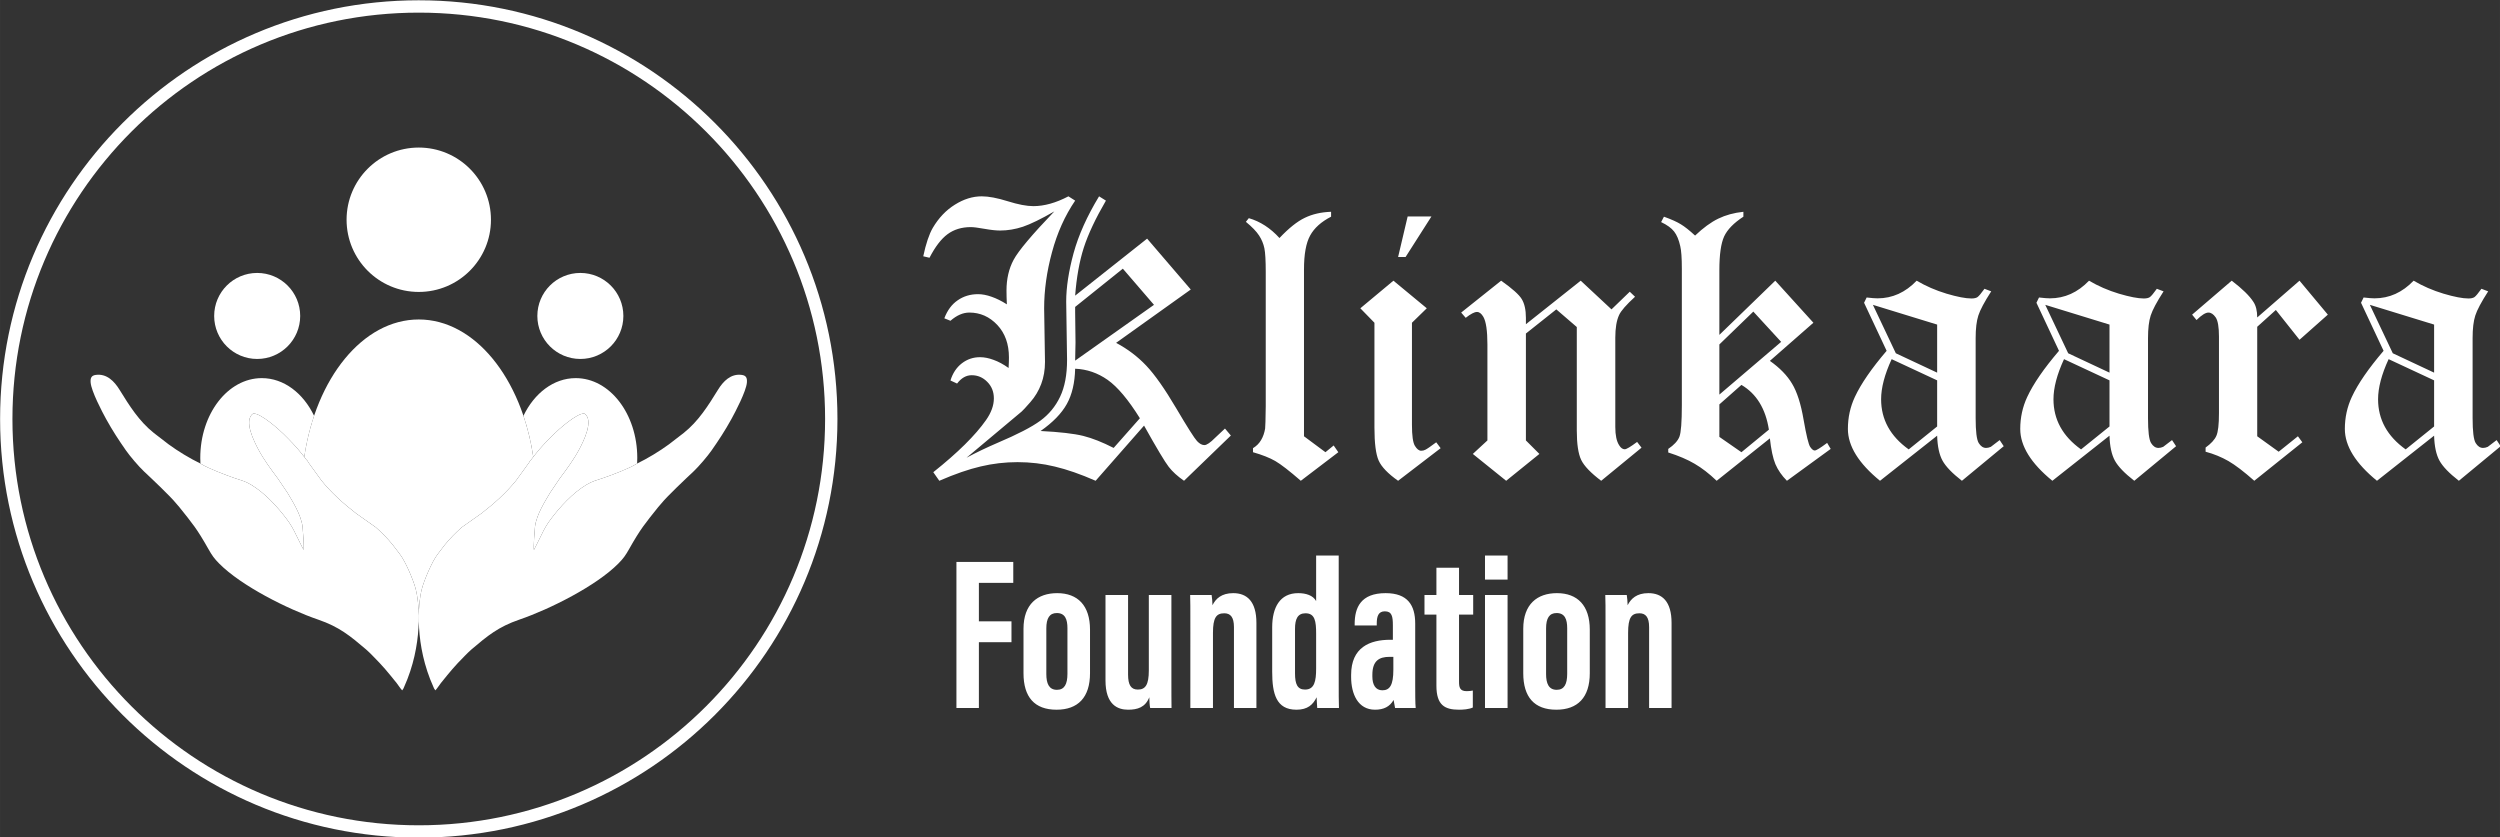 <?xml version="1.0" encoding="UTF-8" standalone="no"?>
<!-- Creator: CorelDRAW 2021 (64-Bit) -->

<svg
   xmlns:dc="http://purl.org/dc/elements/1.1/"
   xmlns:cc="http://creativecommons.org/ns#"
   xmlns:rdf="http://www.w3.org/1999/02/22-rdf-syntax-ns#"
   xmlns:svg="http://www.w3.org/2000/svg"
   xmlns="http://www.w3.org/2000/svg"
   xmlns:sodipodi="http://sodipodi.sourceforge.net/DTD/sodipodi-0.dtd"
   xmlns:inkscape="http://www.inkscape.org/namespaces/inkscape"
   xml:space="preserve"
   width="48.988mm"
   height="16.404mm"
   version="1.1"
   style="clip-rule:evenodd;fill-rule:evenodd;image-rendering:optimizeQuality;shape-rendering:geometricPrecision;text-rendering:geometricPrecision"
   viewBox="0 0 4898.799 1640.417"
   id="svg23"
   sodipodi:docname="logo1.svg"
   inkscape:version="0.92.5 (2060ec1f9f, 2020-04-08)"><rect x="0" y="0" width="4898.799" height="1640.417" fill="#333333" stroke="none"/><sodipodi:namedview
   pagecolor="#ffffff"
   bordercolor="#666666"
   borderopacity="1"
   objecttolerance="10"
   gridtolerance="10"
   guidetolerance="10"
   inkscape:pageopacity="0"
   inkscape:pageshadow="2"
   inkscape:window-width="1920"
   inkscape:window-height="1009"
   id="namedview25"
   showgrid="false"
   inkscape:zoom="0.84100816"
   inkscape:cx="399.96042"
   inkscape:cy="-81.68229"
   inkscape:window-x="-8"
   inkscape:window-y="-8"
   inkscape:window-maximized="1"
   inkscape:current-layer="svg23" />
 <defs
   id="defs4"><style
     type="text/css"
     id="style2">
   <![CDATA[
    .fil2 {fill:#B02C84}
    .fil0 {fill:#B02C84;fill-rule:nonzero}
    .fil1 {fill:#FF6600;fill-rule:nonzero}
   ]]>
  </style><style
     id="style4799"
     type="text/css">
   <![CDATA[
    .fil0 {fill:teal;fill-rule:nonzero}
    .fil1 {fill:#E65C00;fill-rule:nonzero}
   ]]>
  </style><style
     id="style2-7"
     type="text/css">
   <![CDATA[
    .fil2 {fill:#B02C84}
    .fil0 {fill:#B02C84;fill-rule:nonzero}
    .fil1 {fill:#FF6600;fill-rule:nonzero}
   ]]>
  </style><style
     type="text/css"
     id="style4799-9">
   <![CDATA[
    .fil0 {fill:teal;fill-rule:nonzero}
    .fil1 {fill:#E65C00;fill-rule:nonzero}
   ]]>
  </style><style
     type="text/css"
     id="style855">
   <![CDATA[
    .fil2 {fill:#04C49F}
    .fil6 {fill:#2C305D}
    .fil1 {fill:#57BB3F}
    .fil3 {fill:#FCAF40}
    .fil0 {fill:#2C305D;fill-rule:nonzero}
    .fil7 {fill:#57BB3F;fill-rule:nonzero}
    .fil5 {fill:#04C49F}
    .fil4 {fill:#FCAF40}
   ]]>
  </style><style
     type="text/css"
     id="style944">
   <![CDATA[
    .fil2 {fill:#04C49F}
    .fil6 {fill:#2C305D}
    .fil1 {fill:#57BB3F}
    .fil3 {fill:#FCAF40}
    .fil0 {fill:#2C305D;fill-rule:nonzero}
    .fil7 {fill:#57BB3F;fill-rule:nonzero}
    .fil5 {fill:#04C49F}
    .fil4 {fill:#FCAF40}
   ]]>
  </style><style
     id="style965"
     type="text/css">
   <![CDATA[
    .fil2 {fill:#04C49F}
    .fil6 {fill:#2C305D}
    .fil1 {fill:#57BB3F}
    .fil3 {fill:#FCAF40}
    .fil0 {fill:#2C305D;fill-rule:nonzero}
    .fil7 {fill:#57BB3F;fill-rule:nonzero}
    .fil5 {fill:#04C49F}
    .fil4 {fill:#FCAF40}
   ]]>
  </style></defs>
 
<g
   style="clip-rule:evenodd;fill:#ffffff;fill-rule:evenodd;image-rendering:optimizeQuality;shape-rendering:geometricPrecision;text-rendering:geometricPrecision"
   id="g1018"
   transform="matrix(0.245,0,0,0.245,-661.338,-2290.529)"><g
     id="Layer_x0020_1-2"
     style="fill:#ffffff">
  <g
   id="_1894471581440"
   style="fill:#ffffff">
   <g
   id="g988"
   style="fill:#ffffff">
    <path
   id="path970"
   d="m 6048.61,9351.39 c 924.69,0 1761.85,374.81 2367.82,980.79 605.98,605.98 980.79,1443.13 980.79,2367.82 0,924.69 -374.81,1761.85 -980.79,2367.82 -605.97,605.98 -1443.12,980.79 -2367.82,980.79 -924.68,0 -1761.84,-374.81 -2367.82,-980.79 C 3074.81,14461.85 2700,13624.69 2700,12700 c 0,-924.69 374.81,-1761.84 980.79,-2367.82 605.98,-605.98 1443.14,-980.79 2367.82,-980.79 z m 2298.03,1050.59 c -588.11,-588.1 -1400.59,-951.87 -2298.03,-951.87 -897.43,0 -1709.92,363.77 -2298.02,951.87 -588.11,588.11 -951.87,1400.59 -951.87,2298.02 0,897.44 363.76,1709.92 951.87,2298.03 588.1,588.1 1400.59,951.86 2298.02,951.86 897.44,0 1709.92,-363.76 2298.03,-951.86 588.1,-588.11 951.87,-1400.59 951.87,-2298.03 0,-897.44 -363.77,-1709.92 -951.87,-2298.02 z"
   class="fil0"
   inkscape:connector-curvature="0"
   style="fill:#ffffff;fill-rule:nonzero" />
    <g
   id="g986"
   style="fill:#ffffff">
     <path
   id="path972"
   d="m 6048.62,10529.25 c 318.88,0 577.39,258.51 577.39,577.39 0,318.88 -258.51,577.39 -577.39,577.39 -318.89,0 -577.4,-258.51 -577.4,-577.39 0,-318.88 258.51,-577.39 577.4,-577.39 z"
   class="fil1"
   inkscape:connector-curvature="0"
   style="fill:#ffffff" />
     <path
   id="path974"
   d="m 7341.02,11532.11 c 189.98,0 344,154.01 344,343.99 0,189.99 -154.02,344 -344,344 -189.98,0 -344,-154.01 -344,-344 0,-189.98 154.02,-343.99 344,-343.99 z"
   class="fil2"
   inkscape:connector-curvature="0"
   style="fill:#ffffff" />
     <path
   id="path976"
   d="m 4756.22,11532.11 c 189.98,0 344,154.01 344,343.99 0,189.99 -154.02,344 -344,344 -189.99,0 -344,-154.01 -344,-344 0,-189.98 154.01,-343.99 344,-343.99 z"
   class="fil3"
   inkscape:connector-curvature="0"
   style="fill:#ffffff" />
     <path
   id="path978"
   d="m 4793.27,12373.34 c 176.48,0 331.23,120.49 418.12,301.49 -34.85,102.96 -61.49,213.17 -78.6,328.78 -6.59,-8.29 -12.31,-15.38 -18.7,-23.55 -44.56,-56.98 -96.77,-110.19 -146.12,-159.07 -33.59,-33.29 -183.23,-168.65 -243.78,-164.59 -79.85,53.86 9.23,226.28 40,284.56 43.89,83.09 101.29,160.42 157.05,234.91 l 77.71,115.31 c 23.74,40.13 48.81,80.86 70.82,125.03 19.85,39.81 43.65,95.17 49.38,146.29 3.5,31.3 12.87,160.59 8.41,184.88 -1.89,-5.57 -10.56,-20.84 -14.09,-27.7 l -47,-94.34 c -20.55,-44.09 -44.49,-84.74 -70.25,-119.38 -77.58,-104.32 -179.2,-214.24 -288.78,-280.03 -48.35,-29.03 -80.81,-35.43 -135.28,-54.19 -65.18,-22.46 -210.37,-76.9 -265.35,-112.86 l -4.54,-2.21 c -0.79,-14.82 -1.23,-29.77 -1.23,-44.86 0,-352.61 220.38,-638.47 492.23,-638.47 z"
   class="fil4"
   inkscape:connector-curvature="0"
   style="fill:#ffffff" />
     <path
   id="path980"
   d="m 7303.96,12373.34 c -176.47,0 -331.23,120.49 -418.12,301.49 34.85,102.96 61.5,213.17 78.61,328.78 6.58,-8.29 12.3,-15.38 18.69,-23.55 44.56,-56.98 96.77,-110.19 146.12,-159.07 33.6,-33.29 183.23,-168.65 243.78,-164.59 79.85,53.86 -9.23,226.28 -40,284.56 -43.89,83.09 -101.29,160.42 -157.05,234.91 l -77.7,115.31 c -23.74,40.13 -48.82,80.86 -70.83,125.03 -19.84,39.81 -43.65,95.17 -49.37,146.29 -3.51,31.3 -12.88,160.59 -8.41,184.88 1.89,-5.57 10.55,-20.84 14.08,-27.7 l 47,-94.34 c 20.56,-44.09 44.5,-84.74 70.25,-119.38 77.58,-104.32 179.2,-214.24 288.78,-280.03 48.35,-29.03 80.81,-35.43 135.28,-54.19 65.18,-22.46 210.37,-76.9 265.35,-112.86 l 4.55,-2.21 c 0.79,-14.82 1.22,-29.77 1.22,-44.86 0,-352.61 -220.38,-638.47 -492.23,-638.47 z"
   class="fil5"
   inkscape:connector-curvature="0"
   style="fill:#ffffff" />
     <path
   id="path982"
   d="m 4306.81,13058.88 c 54.98,35.96 200.17,90.4 265.35,112.86 54.47,18.76 86.93,25.16 135.28,54.19 109.58,65.79 211.2,175.71 288.78,280.03 25.76,34.64 49.7,75.29 70.25,119.38 l 47,94.34 c 3.53,6.86 12.2,22.13 14.09,27.7 4.46,-24.29 -4.91,-153.58 -8.41,-184.88 -5.73,-51.12 -29.53,-106.48 -49.38,-146.29 -22.01,-44.17 -47.08,-84.9 -70.82,-125.03 l -77.71,-115.31 c -55.76,-74.49 -113.16,-151.82 -157.05,-234.91 -30.77,-58.28 -119.85,-230.7 -40,-284.56 60.55,-4.06 210.19,131.3 243.78,164.59 49.35,48.88 101.56,102.09 146.12,159.07 7.64,9.77 14.35,18.01 22.71,28.62 6.91,8.76 12.57,18.86 21.73,25.61 4.64,12.73 19.73,29.67 27.12,41.24 l 85.01,117.28 c 78.91,97.72 175.47,184.51 277.05,262.81 l 158.09,111.66 c 46.02,41.3 92.04,86.72 132.76,137.21 22.22,27.57 38.62,51.26 58.4,76.5 46.21,58.99 109.6,211.16 126.85,277.88 31.94,119.22 58.77,450.45 -92.47,784.95 -2,4.41 -4.05,9.3 -5.93,13.23 l -9.35,13.71 c -14.21,-13.99 -31.77,-42.86 -44.65,-58.77 -76.99,-95.15 -104.63,-130.29 -192.39,-218.79 -15.23,-15.36 -35.15,-35.54 -52.48,-50.29 -127.72,-108.72 -215.15,-180.61 -382.04,-237.85 -245.43,-84.18 -615.32,-270.05 -791.94,-448.37 -39.93,-40.31 -56.86,-63.88 -87.4,-117.99 -90.92,-161.09 -125.71,-201.1 -231.72,-333.83 -8.29,-10.38 -17.01,-18.98 -25.31,-29.31 -46.51,-57.87 -198.75,-201.12 -257.69,-256.39 -41.76,-39.16 -112.26,-122.2 -143.95,-167.64 -56.34,-80.79 -106.7,-156.96 -159.08,-251.95 -30.66,-55.58 -117.72,-221.4 -123.25,-290.58 -2.91,-36.47 5.7,-56.4 40.72,-61.26 88.5,-12.28 149.17,51.78 190.38,118.6 78.36,127.05 156.87,252.35 274.37,345.64 l 117.91,90.89 c 75.01,54.92 168.3,111.92 259.27,156.01 z m 3483.61,0 c -54.98,35.96 -200.17,90.4 -265.35,112.86 -54.47,18.76 -86.93,25.16 -135.28,54.19 -109.58,65.79 -211.2,175.71 -288.78,280.03 -25.75,34.64 -49.69,75.29 -70.25,119.38 l -47,94.34 c -3.53,6.86 -12.19,22.13 -14.08,27.7 -4.47,-24.29 4.9,-153.58 8.41,-184.88 5.72,-51.12 29.53,-106.48 49.37,-146.29 22.01,-44.17 47.09,-84.9 70.83,-125.03 l 77.7,-115.31 c 55.76,-74.49 113.16,-151.82 157.05,-234.91 30.77,-58.28 119.85,-230.7 40,-284.56 -60.55,-4.06 -210.18,131.3 -243.78,164.59 -49.35,48.88 -101.56,102.09 -146.12,159.07 -7.64,9.77 -14.35,18.01 -22.71,28.62 -6.9,8.76 -12.57,18.86 -21.73,25.61 -4.64,12.73 -19.73,29.67 -27.12,41.24 l -85.01,117.28 c -78.9,97.72 -175.47,184.51 -277.04,262.81 l -158.1,111.66 c -46.01,41.3 -92.04,86.72 -132.76,137.21 -22.22,27.57 -38.62,51.26 -58.4,76.5 -46.21,58.99 -109.6,211.16 -126.84,277.88 -31.95,119.22 -58.78,450.45 92.46,784.95 2,4.41 4.06,9.3 5.93,13.23 l 9.35,13.71 c 14.21,-13.99 31.78,-42.86 44.66,-58.77 76.98,-95.15 104.62,-130.29 192.38,-218.79 15.23,-15.36 35.15,-35.54 52.49,-50.29 127.71,-108.72 215.14,-180.61 382.03,-237.85 245.43,-84.18 615.33,-270.05 791.95,-448.37 39.93,-40.31 56.85,-63.88 87.39,-117.99 90.92,-161.09 125.72,-201.1 231.73,-333.83 8.29,-10.38 17,-18.98 25.3,-29.31 46.51,-57.87 198.76,-201.12 257.7,-256.39 41.75,-39.16 112.25,-122.2 143.94,-167.64 56.35,-80.79 106.7,-156.96 159.08,-251.95 30.66,-55.58 117.72,-221.4 123.25,-290.58 2.91,-36.47 -5.7,-56.4 -40.71,-61.26 -88.51,-12.28 -149.17,51.78 -190.38,118.6 -78.36,127.05 -156.88,252.35 -274.38,345.64 l -117.9,90.89 c -75.02,54.92 -168.31,111.92 -259.28,156.01 z"
   class="fil6"
   inkscape:connector-curvature="0"
   style="fill:#ffffff" />
     <path
   id="path984"
   d="m 6048.62,11904.28 c 448.1,0 822.76,470.41 915.83,1099.33 l -4.02,5.07 c -6.9,8.76 -12.57,18.86 -21.73,25.61 -4.64,12.73 -19.73,29.67 -27.12,41.24 l -85.01,117.28 c -78.9,97.72 -175.47,184.51 -277.04,262.81 l -158.1,111.66 c -46.01,41.3 -92.04,86.72 -132.76,137.21 -22.22,27.57 -38.62,51.26 -58.4,76.5 -46.21,58.99 -109.6,211.16 -126.84,277.88 -12.68,47.3 -24.53,127.98 -24.79,228.98 h -0.05 c -0.26,-101 -12.11,-181.68 -24.78,-228.98 -17.25,-66.72 -80.64,-218.89 -126.85,-277.88 -19.78,-25.24 -36.18,-48.93 -58.4,-76.5 -40.72,-50.49 -86.74,-95.91 -132.76,-137.21 l -158.09,-111.66 c -101.58,-78.3 -198.14,-165.09 -277.05,-262.81 l -85.01,-117.28 c -7.39,-11.57 -22.48,-28.51 -27.12,-41.24 -9.16,-6.75 -14.82,-16.85 -21.73,-25.61 l -4.01,-5.07 c 93.07,-628.92 467.72,-1099.33 915.83,-1099.33 z"
   class="fil1"
   inkscape:connector-curvature="0"
   style="fill:#ffffff" />
    </g>
   </g>
   <path
   id="path990"
   d="m 11489.64,10919.35 54.92,34.33 c -83.1,142.67 -142.21,268.43 -177.49,377.57 -34.84,109.34 -57.63,236.79 -68.66,382.4 l 575.63,-455.95 349.08,406.94 -597.17,426.58 c 92.14,49.01 172.59,109.84 241.19,182.39 68.67,72.55 148.37,186.08 239.31,340.27 90.68,153.71 146.37,241.26 166.7,262.86 20.14,21.52 39.73,32.3 58.87,32.3 18.87,0 47.57,-19.57 86.28,-58.79 l 78.46,-73.57 47.07,55.86 -374.61,361.88 c -51.72,-35.78 -92.71,-73.05 -122.58,-111.78 -30.19,-38.53 -95.83,-148.35 -197.13,-329.49 l -387.35,441.27 c -120.39,-52.96 -229.21,-90.68 -326.55,-113.72 -96.85,-23.53 -196.13,-35.33 -298.11,-35.33 -100.05,0 -198.08,11.55 -294.16,34.34 -96.16,22.27 -206.67,60.55 -331.51,114.71 l -48.02,-68.65 c 196.14,-156.15 336.6,-295.16 421.71,-416.74 41.66,-59.37 62.74,-117.22 62.74,-173.58 0,-52.98 -17.68,-97.1 -52.96,-132.37 -34.83,-35.34 -76.25,-52.97 -124.58,-52.97 -43.87,0 -82.84,22.27 -116.67,66.66 l -52.97,-24.48 c 18.13,-58.87 48.57,-104.43 91.2,-137.33 42.41,-32.57 90.75,-49.01 145.15,-49.01 34.58,0 70.86,7.35 108.82,21.58 38.56,13.75 78.46,35.28 119.7,64.7 1.94,-31.88 2.88,-60.06 2.88,-84.34 0,-107.13 -31.13,-193.68 -93.13,-259.83 -62.27,-65.97 -136.83,-99.04 -223.56,-99.04 -50.52,0 -100.8,22.04 -151.06,65.65 l -49.03,-19.57 c 24.06,-64.03 59.82,-112.03 106.89,-144.17 47.07,-32.63 101.3,-49.02 162.8,-49.02 33.34,0 69.17,6.85 107.9,20.59 38.46,13.25 79.38,33.34 122.56,60.82 -1.94,-42.43 -2.94,-78.95 -2.94,-109.84 0,-93.45 18.88,-175.53 56.86,-246.14 37.77,-71.11 146.34,-200.32 325.6,-387.35 -105.94,60.8 -189.79,101.72 -251.04,122.55 -61.57,20.34 -122.33,30.39 -182.46,30.39 -32.06,0 -73.99,-4.39 -125.51,-13.68 -50.97,-9.11 -87.25,-13.75 -108.83,-13.75 -73.31,0 -135.31,19.14 -186.33,56.86 -50.47,37.28 -98.54,100.05 -144.18,188.29 l -49.95,-11.74 c 21.53,-101.3 47.07,-177.05 76.44,-227.51 47.08,-79.7 105.95,-141.47 176.56,-185.34 70.61,-44.42 142.14,-66.71 214.76,-66.71 55.42,0 124.77,13.25 207.87,39.23 83.59,26.24 152,39.23 204.98,39.23 86.8,0 180.43,-25.98 280.46,-78.46 l 53.92,34.33 c -81.9,120.37 -143.65,257.89 -185.34,412.85 -41.91,154.45 -62.76,304 -62.76,449.12 l 6.85,428.51 c 0,64.28 -10.3,123.08 -30.39,176.56 -20.33,53.65 -49.01,101.72 -86.28,144.15 -37.29,42.63 -60.58,67.66 -69.67,75.5 l -441.27,369.72 c 76.5,-41.24 158.85,-80.71 247.14,-118.68 160.12,-67.9 274.58,-127.02 343.18,-177.47 68.67,-50.28 121.14,-114.04 157.91,-191.25 37.29,-77.69 55.91,-176.04 55.91,-295.16 l -6.9,-466.8 c 0,-113.04 19.66,-241.7 58.87,-386.36 39.74,-145.09 107.9,-296.67 203.98,-455.02 z m 190.22,578.6 -381.45,305.95 v 45.12 l 2.94,238.25 -2.94,146.17 630.55,-446.24 z m 136.33,1196.33 c -92.89,-149.05 -178.99,-251.29 -257.89,-306.89 -79.21,-55.41 -165.76,-85.35 -259.89,-89.25 -2.7,113.22 -24.97,207.36 -66.71,282.42 -41.86,75.26 -111.78,147.11 -209.82,215.71 154.21,7.85 267.92,21.08 341.24,39.23 73.05,18.39 154.19,50.52 243.19,96.14 z m 1529.28,-1651.34 v 39.21 c -79.21,40.67 -135.07,90.94 -167.7,151 -32.82,59.57 -49.01,149.82 -49.01,270.7 v 1334.6 l 171.59,127.47 65.7,-53.92 37.29,53.92 -300.07,228.5 c -90.93,-78.95 -158.83,-131.67 -203.97,-157.91 -45.11,-25.97 -104.68,-49.51 -178.49,-70.59 v -32.33 c 27.93,-16.95 49.53,-38.53 64.7,-64.7 15.7,-26.04 26.49,-56.93 32.4,-92.21 1.94,-11.79 3.45,-71.6 4.89,-179.48 v -1072.76 c 0,-90.77 -3.7,-153.96 -10.8,-189.29 -7.34,-35.78 -21.33,-69.87 -42.18,-102 -21.08,-32.62 -56.36,-69.15 -105.87,-109.82 l 23.54,-29.44 c 90.69,26.24 172.58,79.2 245.13,158.9 74.56,-78.95 142.22,-132.91 202.97,-161.85 60.83,-29.37 130.67,-45.31 209.88,-48 z m 612.41,37.27 h 190.24 l -206.92,324.53 h -59.81 z m -113.78,513.82 266.73,220.67 -118.61,115.66 v 816.9 c 0,85.78 7.85,141.72 23.54,167.69 16.19,26.24 32.82,39.23 50.01,39.23 12.23,0 23.53,-2.46 33.33,-7.85 13.74,-6.4 42.68,-26.49 87.3,-59.81 l 35.26,47.07 -340.27,260.83 c -80.4,-56.86 -132.12,-110.34 -154.96,-160.79 -23.04,-51.02 -34.26,-139.51 -34.26,-265.79 v -837.48 l -112.79,-115.66 z m 1497.97,0 246.14,229.46 146.12,-141.22 42.18,40.23 c -70.17,64.2 -112.54,112.79 -127.54,146.11 -20.34,43.87 -30.37,104.43 -30.37,181.44 v 713.89 c 0,66.17 10.28,115.23 31.38,147.06 12.99,21.08 27.67,31.38 44.12,31.38 13.74,0 46.56,-19.58 99.02,-58.81 l 35.35,46.07 -322.66,264.78 c -83.08,-62.75 -136.31,-118.18 -159.85,-166.68 -23.53,-49.03 -35.28,-127.47 -35.28,-235.37 v -827.68 l -163.79,-141.2 -243.2,193.17 v 855.11 l 107.88,107.88 -265.73,214.77 -266.73,-214.77 116.68,-107.88 v -767.81 c 0,-109.08 -10.79,-182.64 -32.39,-220.67 -15.19,-25.98 -32.06,-39.21 -50.95,-39.21 -20.34,0 -50.53,15.69 -90.25,47.05 l -36.28,-42.11 319.69,-254.99 c 88.24,62.27 143.16,111.28 164.76,147.11 22.08,36.03 33.32,86.05 33.32,149.99 v 51.04 z m 1301.03,-551.09 v 39.21 c -76.5,49.78 -127.97,102.49 -153.94,157.85 -25.5,55.67 -38.24,145.67 -38.24,269.69 v 517.77 l 447.18,-433.43 304.95,336.33 -348.14,305.02 c 78.95,55.61 138.27,116.42 177.49,182.38 39.73,65.47 70.61,161.56 92.19,288.33 22.1,126.21 39.73,198.83 52.98,217.72 12.99,19.07 24.98,28.43 36.28,28.43 11.72,0 44.62,-20.16 99.04,-60.83 l 28.43,48.07 -350.08,254.94 c -41.17,-41.67 -72.05,-86.28 -92.21,-133.36 -19.57,-47.07 -34.32,-115.72 -44.12,-205.92 l -425.57,339.28 c -60.82,-58.1 -119.62,-103.42 -176.55,-136.31 -56.36,-33.32 -126.47,-63.26 -210.81,-90.18 v -28.45 c 46.32,-31.36 76,-63.76 89.25,-97.08 12.99,-33.39 19.57,-117.68 19.57,-253.05 v -1091.4 c 0,-86.31 -4.39,-146.37 -12.74,-180.43 -11.22,-50.28 -27.43,-89.26 -49.01,-116.74 -21.08,-27.44 -55.67,-52.47 -103.93,-75.51 l 22.52,-43.12 c 60.06,21.6 105.2,41.93 135.31,60.82 30.69,18.33 68.68,48.52 113.79,90.18 65.22,-62 126.97,-107.13 185.34,-135.31 58.87,-28.68 125.76,-47.06 201.02,-54.9 z m 79.45,798.24 -271.63,262.78 v 401.1 l 494.24,-421.69 z m -271.63,742.33 v 259.83 l 176.48,122.58 219.66,-180.45 c -26.22,-167.89 -99.53,-287.31 -219.66,-357.92 z m 2120.37,-924.77 53.91,20.58 c -54.41,84.36 -88.74,148.82 -102.92,193.24 -14.5,44.56 -21.6,104.62 -21.6,180.45 v 640.34 c 0,105.87 8.1,172.34 24.48,199.08 16.19,26.17 35.85,39.21 58.87,39.21 12.24,0 24.98,-2.94 38.23,-8.84 7.85,-5.15 31.38,-23.04 70.59,-53.91 l 32.4,49.01 -334.39,276.52 c -77.26,-60.06 -128.98,-113.72 -154.95,-160.79 -26.24,-47.57 -40.67,-114.29 -43.13,-200.07 l -457.02,360.86 c -171.33,-139.76 -256.87,-278.03 -256.87,-414.78 0,-90.75 18.57,-176.04 55.84,-255.94 49.03,-105.19 133.63,-228 254,-368.72 l -180.43,-384.4 20.58,-42.18 c 39.23,4.65 68.15,6.83 87.3,6.83 118.18,0 222.61,-47.05 312.81,-141.2 73.04,43.18 152.99,77.94 239.29,103.93 86.31,25.55 152.45,38.29 199.08,38.29 20.83,0 36.72,-3.45 48.02,-10.8 11.04,-7.85 29.67,-29.94 55.91,-66.71 z m -378.51,286.37 -513.87,-157.91 183.38,387.37 330.49,154.95 z m 0,446.16 -363.81,-169.63 c -56.43,122.31 -84.36,229.19 -84.36,320.64 0,162.3 73.56,295.92 220.67,401.1 l 227.5,-183.38 z m 1757.05,-732.53 53.91,20.58 c -54.4,84.36 -88.74,148.82 -102.99,193.24 -14.43,44.56 -21.53,104.62 -21.53,180.45 v 640.34 c 0,105.87 8.1,172.34 24.48,199.08 16.19,26.17 35.83,39.21 58.87,39.21 12.24,0 24.98,-2.94 38.22,-8.84 7.84,-5.15 31.38,-23.04 70.61,-53.91 l 32.37,49.01 -334.38,276.52 c -77.25,-60.06 -128.97,-113.72 -154.96,-160.79 -26.22,-47.57 -40.72,-114.29 -43.18,-200.07 l -456.96,360.86 c -171.32,-139.76 -256.93,-278.03 -256.93,-414.78 0,-90.75 18.63,-176.04 55.92,-255.94 49.01,-105.19 133.62,-228 253.99,-368.72 l -180.43,-384.4 20.58,-42.18 c 39.21,4.65 68.16,6.83 87.3,6.83 118.11,0 222.61,-47.05 312.79,-141.2 73.07,43.18 153.02,77.94 239.32,103.93 86.28,25.55 152.44,38.29 199,38.29 20.83,0 36.77,-3.45 48.07,-10.8 11.05,-7.85 29.69,-29.94 55.93,-66.71 z m -378.58,286.37 -513.82,-157.91 183.38,387.37 330.44,154.95 z m 0,446.16 -363.76,-169.63 c -56.41,122.31 -84.34,229.19 -84.34,320.64 0,162.3 73.54,295.92 220.6,401.1 l 227.5,-183.38 z m 1519.75,-797.24 226.58,271.63 -226.58,201.03 -189.22,-238.31 -149.05,134.38 v 875.69 l 171.59,123.57 153.94,-123.57 35.33,48.07 -384.39,307.9 c -82.41,-73.05 -151.51,-125.76 -206.92,-157.91 -55.69,-31.81 -116.5,-56.86 -182.46,-74.49 v -33.32 c 43.69,-31.38 72.62,-62.76 86.3,-94.15 13.75,-31.38 20.65,-91.44 20.65,-180.43 v -612.93 c 0,-76.99 -8.86,-128.46 -26.49,-153.94 -17.7,-25.49 -37.02,-38.23 -57.87,-38.23 -23.02,0 -54.65,20.09 -95.14,59.81 l -35.26,-43.17 316.74,-271.63 c 84.79,64.71 142.66,121.39 173.54,169.65 20.14,30.17 30.44,71.61 30.44,124.57 z m 1455.04,64.71 53.92,20.58 c -54.42,84.36 -88.75,148.82 -102.93,193.24 -14.5,44.56 -21.58,104.62 -21.58,180.45 v 640.34 c 0,105.87 8.09,172.34 24.46,199.08 16.21,26.17 35.85,39.21 58.87,39.21 12.24,0 24.99,-2.94 38.23,-8.84 7.85,-5.15 31.38,-23.04 70.61,-53.91 l 32.38,49.01 -334.39,276.52 c -77.26,-60.06 -128.98,-113.72 -154.95,-160.79 -26.25,-47.57 -40.67,-114.29 -43.13,-200.07 l -457.02,360.86 c -171.34,-139.76 -256.87,-278.03 -256.87,-414.78 0,-90.75 18.57,-176.04 55.86,-255.94 49.01,-105.19 133.61,-228 253.98,-368.72 l -180.43,-384.4 20.58,-42.18 c 39.23,4.65 68.15,6.83 87.3,6.83 118.18,0 222.61,-47.05 312.81,-141.2 73.04,43.18 153.01,77.94 239.29,103.93 86.31,25.55 152.45,38.29 199.08,38.29 20.85,0 36.79,-3.45 48.01,-10.8 11.05,-7.85 29.7,-29.94 55.92,-66.71 z m -378.51,286.37 -513.87,-157.91 183.38,387.37 330.49,154.95 z m 0,446.16 -363.81,-169.63 c -56.43,122.31 -84.36,229.19 -84.36,320.64 0,162.3 73.56,295.92 220.67,401.1 l 227.5,-183.38 z"
   class="fil0"
   inkscape:connector-curvature="0"
   style="fill:#ffffff;fill-rule:nonzero" />
   <path
   id="path992"
   d="m 10348.88,13843.25 v 1168.53 h 179.62 v -526.19 h 260.66 v -166.94 h -260.66 v -307.52 h 275.04 v -167.88 z m 805.84,249.91 c -157.13,0 -269.41,87.85 -269.41,285.03 v 355.38 c 0,190.37 87.59,291.88 264.54,291.88 170.81,0 267.46,-97.63 267.46,-291.88 v -348.51 c 0,-192.31 -97.59,-291.9 -262.59,-291.9 z m -2.94,159.13 c 66.41,0 84.97,50.74 84.97,121.02 v 364.12 c 0,84.97 -24.42,128.9 -84.21,128.9 -64.17,0 -84.66,-51.74 -84.66,-125.96 v -365.06 c 0,-81.03 25.36,-123.02 83.9,-123.02 z m 916.44,-144.52 h -180.56 v 603.36 c 0,117.15 -28.3,153.26 -87.92,153.26 -53.91,0 -78.1,-36.11 -78.1,-120.09 v -636.53 h -180.56 v 683.39 c 0,194.25 96.67,234.29 180.56,234.29 75.24,0 137.72,-18.54 169.88,-99.58 0,24.44 2.69,68.36 6.87,85.91 h 170.82 c -0.99,-46.86 -0.99,-130.83 -0.99,-264.54 z m 151.56,904.01 h 180.88 v -600.36 c 0,-122.01 26.37,-157.18 90.78,-157.18 48.54,0 77.09,30.23 77.09,110.33 v 647.21 h 179.64 v -680.45 c 0,-171.82 -75.41,-238.17 -185.5,-238.17 -92.98,0 -139.82,43.92 -165.94,96.65 0,-26.35 -3.88,-61.53 -6.82,-82.04 h -171.81 c 1.68,40.06 1.68,93.73 1.68,279.23 z m 1006.04,-1219.32 v 364.18 c -24.69,-45.93 -82.04,-63.48 -143.53,-63.48 -146.69,0 -207.92,115.21 -207.92,273.34 v 355.31 c 0,174.76 31.24,303.64 194,303.64 89.09,0 132.76,-40.04 161.31,-99.58 0,14.63 3.95,63.47 4.87,85.91 h 173.83 c -2.01,-48.79 -2.01,-112.28 -2.01,-249.91 v -969.41 z m -84.98,461.78 c 75.91,0 84.98,64.41 84.98,163 v 278.27 c 0,102.47 -13.69,168.88 -88.86,168.88 -61.54,0 -80.03,-44.93 -80.03,-128.89 v -357.31 c 0,-77.11 20.49,-123.95 83.91,-123.95 z m 702.63,451.03 c 0,123.01 -28.31,164.93 -87.85,164.93 -55.61,0 -80.03,-45.85 -80.03,-110.28 v -13.67 c 0,-112.28 54.67,-143.53 136.63,-143.53 4.95,0 22.5,0 31.25,0 z m 174.74,-369 c 0,-146.46 -60.48,-243.11 -236.46,-243.11 -198.87,0 -247.74,115.21 -247.74,246.97 v 11.75 h 176.7 v -15.61 c 0,-55.68 11.74,-97.65 64.46,-97.65 56.61,0 64.42,40.04 64.42,112.26 v 115.21 c -7.81,0 -15.61,0 -20.49,0 -163.06,0 -313.39,59.54 -313.39,281.15 v 16.56 c 0,135.7 54.67,261.65 191.38,261.65 69.03,0 118.07,-24.42 148.38,-78.08 1.93,11.67 8.75,48.79 11.69,64.41 h 165 c -3.95,-33.17 -3.95,-127.9 -3.95,-183.5 z m 74.23,-228.5 v 157.2 h 95.4 v 568.18 c 0,156.19 66.67,192.3 180.88,192.3 33.17,0 78.1,-2.92 110.28,-17.55 v -135.69 c -10.75,2.94 -33.44,4.87 -49.8,4.87 -55.61,0 -60.48,-33.18 -60.48,-77.17 v -534.94 h 113.22 v -157.2 h -113.22 v -217.66 h -180.88 v 217.66 z m 483.97,904.01 h 180.56 v -904.01 h -180.56 z m 0,-1219.32 v 192.37 h 180.56 v -192.37 z m 575.48,300.7 c -157.2,0 -269.46,87.85 -269.46,285.03 v 355.38 c 0,190.37 87.89,291.88 264.59,291.88 170.57,0 267.46,-97.63 267.46,-291.88 v -348.51 c 0,-192.31 -97.65,-291.9 -262.59,-291.9 z m -2.94,159.13 c 66.36,0 84.9,50.74 84.9,121.02 v 364.12 c 0,84.97 -24.35,128.9 -83.89,128.9 -64.49,0 -84.98,-51.74 -84.98,-125.96 v -365.06 c 0,-81.03 25.37,-123.02 83.97,-123.02 z m 391.49,759.49 h 180.55 v -600.36 c 0,-122.01 26.13,-157.18 90.79,-157.18 48.86,0 77.16,30.23 77.16,110.33 v 647.21 h 179.62 v -680.45 c 0,-171.82 -75.15,-238.17 -185.5,-238.17 -92.71,0 -139.57,43.92 -165.93,96.65 0,-26.35 -3.95,-61.53 -6.87,-82.04 h -171.83 c 2.01,40.06 2.01,93.73 2.01,279.23 z"
   class="fil7"
   inkscape:connector-curvature="0"
   style="fill:#ffffff;fill-rule:nonzero" />
  </g>
 </g></g></svg>